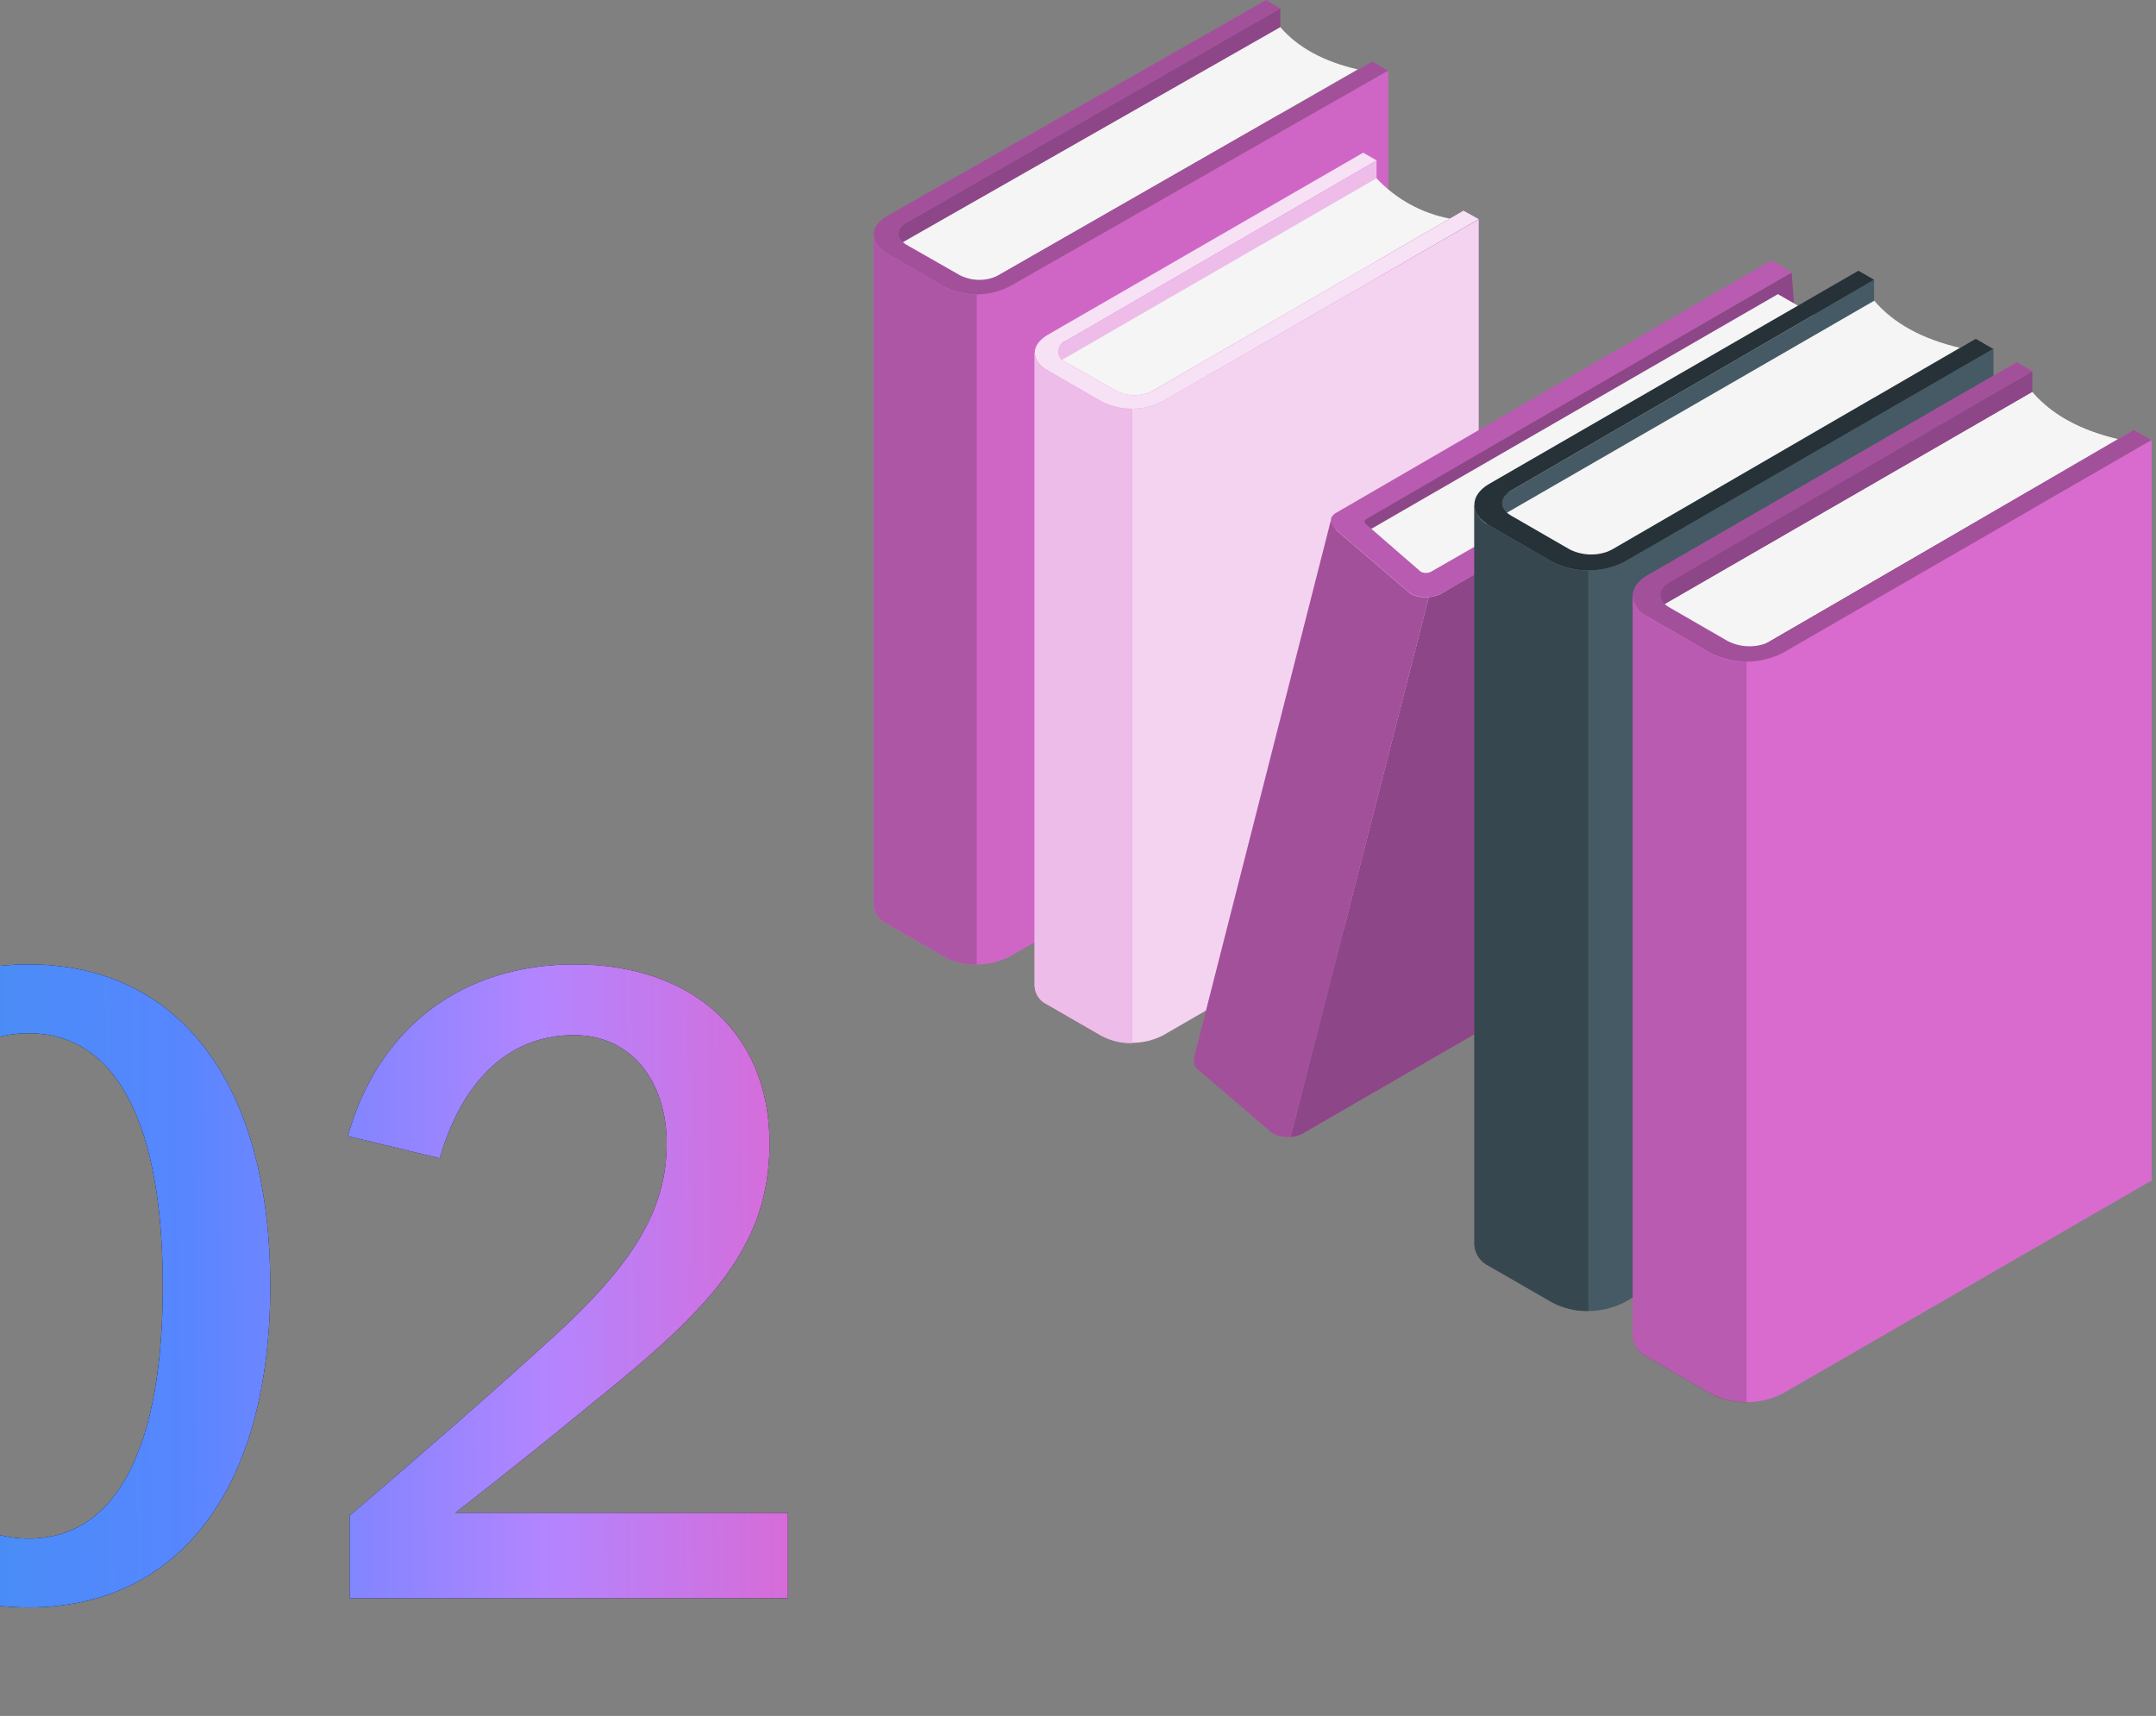 <?xml version="1.0" encoding="UTF-8"?> <svg xmlns="http://www.w3.org/2000/svg" width="348" height="277" viewBox="0 0 348 277" fill="none"><rect x="0" y="0" width="348" height="277" fill="#808080" stroke="none"/><path d="M4.624 259.483C-19.696 259.483 -34.526 240.204 -34.526 207.579C-34.526 174.954 -19.696 155.676 4.624 155.676C28.945 155.676 43.626 174.954 43.626 207.579C43.626 240.204 28.945 259.483 4.624 259.483ZM-17.175 207.579C-17.175 232.79 -10.205 248.361 4.624 248.361C19.306 248.361 26.276 232.79 26.276 207.579C26.276 182.369 19.306 166.798 4.624 166.798C-10.205 166.798 -17.175 182.369 -17.175 207.579ZM56.446 244.653C66.53 236.052 78.987 225.227 87.44 217.515C101.973 204.613 107.608 195.567 107.608 184.593C107.608 174.806 102.121 167.094 92.63 167.094C81.656 167.094 74.39 175.102 70.979 186.966L56.149 183.407C61.043 165.908 74.538 155.676 92.778 155.676C111.612 155.676 124.217 166.649 124.217 184.593C124.217 201.203 114.578 211.287 95.892 226.265C88.181 232.641 81.063 238.277 73.5 244.208H127.183V258H56.446V244.653Z" fill="black"></path><path d="M4.624 259.483C-19.696 259.483 -34.526 240.204 -34.526 207.579C-34.526 174.954 -19.696 155.676 4.624 155.676C28.945 155.676 43.626 174.954 43.626 207.579C43.626 240.204 28.945 259.483 4.624 259.483ZM-17.175 207.579C-17.175 232.79 -10.205 248.361 4.624 248.361C19.306 248.361 26.276 232.79 26.276 207.579C26.276 182.369 19.306 166.798 4.624 166.798C-10.205 166.798 -17.175 182.369 -17.175 207.579ZM56.446 244.653C66.53 236.052 78.987 225.227 87.44 217.515C101.973 204.613 107.608 195.567 107.608 184.593C107.608 174.806 102.121 167.094 92.63 167.094C81.656 167.094 74.39 175.102 70.979 186.966L56.149 183.407C61.043 165.908 74.538 155.676 92.778 155.676C111.612 155.676 124.217 166.649 124.217 184.593C124.217 201.203 114.578 211.287 95.892 226.265C88.181 232.641 81.063 238.277 73.5 244.208H127.183V258H56.446V244.653Z" fill="url(#paint0_linear_3402_1384)"></path><path d="M206.659 1.324L142.856 37.899V146.097L206.659 109.522V1.324Z" fill="#D96BCF"></path><path opacity="0.35" d="M206.659 1.324L142.856 37.899V146.097L206.659 109.522V1.324Z" fill="black"></path><path d="M144.672 39.701L206.659 4.381C209.47 7.656 213.638 9.931 219.16 11.205L157.651 46.443C157.651 46.443 154.143 45.624 144.672 39.701Z" fill="#F5F5F5"></path><path d="M162.903 46.252C161.275 47.079 159.475 47.51 157.649 47.51C155.823 47.51 154.022 47.079 152.394 46.252L143.182 40.929C140.275 39.264 140.275 36.548 143.182 34.87L204.364 0L206.657 1.365L146.348 35.907C144.602 36.903 144.615 38.541 146.348 39.537L154.919 44.423C155.895 44.921 156.976 45.181 158.072 45.181C159.168 45.181 160.248 44.921 161.224 44.423L221.506 9.935L224.099 11.437L162.903 46.252Z" fill="#D96BCF"></path><path opacity="0.25" d="M162.903 46.252C161.275 47.079 159.475 47.51 157.649 47.51C155.823 47.51 154.022 47.079 152.394 46.252L143.182 40.929C140.275 39.264 140.275 36.548 143.182 34.87L204.364 0L206.657 1.365L146.348 35.907C144.602 36.903 144.615 38.541 146.348 39.537L154.919 44.423C155.895 44.921 156.976 45.181 158.072 45.181C159.168 45.181 160.248 44.921 161.224 44.423L221.506 9.935L224.099 11.437L162.903 46.252Z" fill="black"></path><path d="M224.086 11.396V119.594L162.904 154.45C161.274 155.27 159.475 155.698 157.65 155.698C155.825 155.698 154.026 155.27 152.396 154.45L143.17 149.127C142.572 148.859 142.057 148.438 141.675 147.905C141.294 147.373 141.061 146.749 141 146.097V37.899C141.061 38.551 141.294 39.175 141.675 39.708C142.057 40.24 142.572 40.661 143.17 40.929L152.396 46.265C154.026 47.086 155.825 47.514 157.65 47.514C159.475 47.514 161.274 47.086 162.904 46.265L224.086 11.396Z" fill="#D96BCF"></path><path opacity="0.05" d="M224.086 11.396V119.594L162.904 154.45C161.274 155.27 159.475 155.698 157.65 155.698C155.825 155.698 154.026 155.27 152.396 154.45L143.17 149.127C142.572 148.859 142.057 148.438 141.675 147.905C141.294 147.373 141.061 146.749 141 146.097V37.899C141.061 38.551 141.294 39.175 141.675 39.708C142.057 40.24 142.572 40.661 143.17 40.929L152.396 46.265C154.026 47.086 155.825 47.514 157.65 47.514C159.475 47.514 161.274 47.086 162.904 46.265L224.086 11.396Z" fill="black"></path><path d="M157.65 47.521C155.82 47.556 154.012 47.124 152.396 46.265L143.17 40.929C142.572 40.661 142.057 40.24 141.675 39.708C141.294 39.175 141.061 38.551 141 37.899V146.097C141.061 146.749 141.294 147.373 141.675 147.905C142.057 148.438 142.572 148.859 143.17 149.127L152.396 154.45C154.012 155.308 155.82 155.74 157.65 155.705V47.521Z" fill="#D96BCF"></path><path opacity="0.2" d="M157.65 47.521C155.82 47.556 154.012 47.124 152.396 46.265L143.17 40.929C142.572 40.661 142.057 40.24 141.675 39.708C141.294 39.175 141.061 38.551 141 37.899V146.097C141.061 146.749 141.294 147.373 141.675 147.905C142.057 148.438 142.572 148.859 143.17 149.127L152.396 154.45C154.012 155.308 155.82 155.74 157.65 155.705V47.521Z" fill="black"></path><path d="M222.188 25.889L168.744 56.951V159.24L222.188 128.192V25.889Z" fill="#D96BCF"></path><path opacity="0.55" d="M222.188 25.889L168.744 56.951V159.24L222.188 128.192V25.889Z" fill="white"></path><path d="M170.466 58.644L222.19 28.783C225.344 32.153 229.488 34.433 234.022 35.293L182.735 65.003C182.735 65.003 179.419 64.253 170.466 58.644Z" fill="#F5F5F5"></path><path d="M187.701 64.853C186.163 65.639 184.461 66.049 182.734 66.049C181.007 66.049 179.304 65.639 177.766 64.853L169.059 59.817C166.329 58.234 166.329 55.723 169.059 54.085L220.032 24.648L222.189 25.889L172.048 55.027C171.688 55.148 171.375 55.38 171.154 55.688C170.933 55.997 170.814 56.367 170.814 56.746C170.814 57.126 170.933 57.496 171.154 57.805C171.375 58.113 171.688 58.345 172.048 58.466L180.141 63.079C181.064 63.55 182.086 63.795 183.123 63.795C184.159 63.795 185.181 63.55 186.105 63.079L236.219 34.01L238.675 35.374L187.701 64.853Z" fill="#D96BCF"></path><path opacity="0.8" d="M187.701 64.853C186.163 65.639 184.461 66.049 182.734 66.049C181.007 66.049 179.304 65.639 177.766 64.853L169.059 59.817C166.329 58.234 166.329 55.723 169.059 54.085L220.032 24.648L222.189 25.889L172.048 55.027C171.688 55.148 171.375 55.38 171.154 55.688C170.933 55.997 170.814 56.367 170.814 56.746C170.814 57.126 170.933 57.496 171.154 57.805C171.375 58.113 171.688 58.345 172.048 58.466L180.141 63.079C181.064 63.55 182.086 63.795 183.123 63.795C184.159 63.795 185.181 63.55 186.105 63.079L236.219 34.01L238.675 35.374L187.701 64.853Z" fill="white"></path><path d="M238.675 35.415V137.704L187.701 167.142C186.163 167.927 184.461 168.337 182.734 168.337C181.007 168.337 179.304 167.927 177.766 167.142L169.045 162.106C168.479 161.854 167.991 161.456 167.631 160.952C167.271 160.448 167.052 159.857 166.998 159.24V56.883C167.055 57.499 167.274 58.089 167.634 58.593C167.994 59.096 168.481 59.495 169.045 59.749L177.766 64.785C179.304 65.571 181.007 65.98 182.734 65.98C184.461 65.98 186.163 65.571 187.701 64.785L238.675 35.415Z" fill="#D96BCF"></path><path opacity="0.7" d="M238.675 35.415V137.704L187.701 167.142C186.163 167.927 184.461 168.337 182.734 168.337C181.007 168.337 179.304 167.927 177.766 167.142L169.045 162.106C168.479 161.854 167.991 161.456 167.631 160.952C167.271 160.448 167.052 159.857 166.998 159.24V56.883C167.055 57.499 167.274 58.089 167.634 58.593C167.994 59.096 168.481 59.495 169.045 59.749L177.766 64.785C179.304 65.571 181.007 65.98 182.734 65.98C184.461 65.98 186.163 65.571 187.701 64.785L238.675 35.415Z" fill="white"></path><path d="M182.734 66.04C181.004 66.076 179.293 65.667 177.766 64.853L169.045 59.817C168.481 59.563 167.994 59.164 167.634 58.661C167.274 58.157 167.055 57.567 166.998 56.951V159.308C167.052 159.925 167.271 160.516 167.631 161.02C167.991 161.524 168.479 161.923 169.045 162.174L177.766 167.21C179.293 168.024 181.004 168.432 182.734 168.397V66.04Z" fill="#D96BCF"></path><path opacity="0.55" d="M182.734 66.04C181.004 66.076 179.293 65.667 177.766 64.853L169.045 59.817C168.481 59.563 167.994 59.164 167.634 58.661C167.274 58.157 167.055 57.567 166.998 56.951V159.308C167.052 159.925 167.271 160.516 167.631 161.02C167.991 161.524 168.479 161.923 169.045 162.174L177.766 167.21C179.293 168.024 181.004 168.432 182.734 168.397V66.04Z" fill="white"></path><path d="M289.2 43.986L289.773 51.765L220.989 88.668L219.434 84.137L289.2 43.986Z" fill="#D96BCF"></path><path opacity="0.35" d="M289.2 43.986L289.773 51.765L220.989 88.668L219.434 84.137L289.2 43.986Z" fill="black"></path><path d="M220.348 85.939L286.975 47.48L298.562 54.167L230.624 93.909L220.348 85.939Z" fill="#F5F5F5"></path><path d="M243.138 89.787L251.422 156.333C251.375 157.189 251.126 158.022 250.697 158.764C250.268 159.506 249.67 160.136 248.952 160.605L210.302 182.973C209.684 183.31 208.999 183.505 208.296 183.546L230.623 96.393C231.325 96.358 232.011 96.167 232.629 95.833L235.359 94.223L243.138 89.787Z" fill="#D96BCF"></path><path opacity="0.35" d="M243.138 89.787L251.422 156.333C251.375 157.189 251.126 158.022 250.697 158.764C250.268 159.506 249.67 160.136 248.952 160.605L210.302 182.973C209.684 183.31 208.999 183.505 208.296 183.546L230.623 96.393C231.325 96.358 232.011 96.167 232.629 95.833L235.359 94.223L243.138 89.787Z" fill="black"></path><path d="M227.689 95.861L220.797 89.965L215.734 85.625C215.215 84.806 214.615 84.192 214.942 83.51L192.929 169.926V170.008C192.601 170.69 192.506 172.219 193.447 172.737L205.389 182.959C206.291 183.442 207.319 183.642 208.337 183.533L230.623 96.393C229.614 96.511 228.593 96.325 227.689 95.861Z" fill="#D96BCF"></path><path opacity="0.25" d="M227.689 95.861L220.797 89.965L215.734 85.625C215.215 84.806 214.615 84.192 214.942 83.51L192.929 169.926V170.008C192.601 170.69 192.506 172.219 193.447 172.737L205.389 182.959C206.291 183.442 207.319 183.642 208.337 183.533L230.623 96.393C229.614 96.511 228.593 96.325 227.689 95.861Z" fill="black"></path><path d="M215.733 82.745C214.368 83.537 214.71 84.41 215.733 85.597L227.688 95.833C228.454 96.222 229.3 96.424 230.159 96.424C231.017 96.424 231.863 96.222 232.629 95.833L243.137 89.76C244.502 88.982 244.748 87.836 243.67 87.222C242.963 86.929 242.198 86.805 241.435 86.86C240.673 86.914 239.933 87.146 239.275 87.535L230.978 92.298C230.721 92.426 230.438 92.492 230.152 92.492C229.865 92.492 229.583 92.426 229.326 92.298L220.592 84.71C220.141 84.451 220.141 84.028 220.592 83.755L289.198 43.931L285.909 42.034L215.733 82.745Z" fill="#D96BCF"></path><path opacity="0.15" d="M215.733 82.745C214.368 83.537 214.71 84.41 215.733 85.597L227.688 95.833C228.454 96.222 229.3 96.424 230.159 96.424C231.017 96.424 231.863 96.222 232.629 95.833L243.137 89.76C244.502 88.982 244.748 87.836 243.67 87.222C242.963 86.929 242.198 86.805 241.435 86.86C240.673 86.914 239.933 87.146 239.275 87.535L230.978 92.298C230.721 92.426 230.438 92.492 230.152 92.492C229.865 92.492 229.583 92.426 229.326 92.298L220.592 84.71C220.141 84.451 220.141 84.028 220.592 83.755L289.198 43.931L285.909 42.034L215.733 82.745Z" fill="black"></path><path d="M302.492 45.16L240.014 81.462V201.015L302.492 164.726V45.16Z" fill="#455A64"></path><path d="M242.061 83.441L302.519 48.544C305.631 52.184 310.239 54.718 316.344 56.146L256.363 90.934C256.363 90.934 252.501 89.992 242.061 83.441Z" fill="#F5F5F5"></path><path d="M262.176 90.688C260.377 91.603 258.387 92.079 256.369 92.079C254.351 92.079 252.361 91.603 250.562 90.688L240.381 84.82C237.174 82.963 237.174 79.961 240.381 78.105L299.966 43.7L302.491 45.16L243.888 79.21C241.964 80.316 241.964 82.117 243.888 83.223L253.346 88.682C254.428 89.227 255.622 89.51 256.833 89.51C258.044 89.51 259.238 89.227 260.32 88.682L318.909 54.699L321.761 56.351L262.176 90.688Z" fill="#263238"></path><path d="M321.762 56.282V175.849L262.177 210.241C260.377 211.155 258.388 211.632 256.37 211.632C254.351 211.632 252.362 211.155 250.563 210.241L240.381 204.372C239.72 204.076 239.148 203.608 238.726 203.018C238.304 202.429 238.047 201.737 237.979 201.015V81.462C238.049 82.182 238.308 82.871 238.73 83.458C239.152 84.045 239.721 84.51 240.381 84.806L250.563 90.702C252.364 91.61 254.352 92.083 256.37 92.083C258.387 92.083 260.376 91.61 262.177 90.702L321.762 56.282Z" fill="#455A64"></path><path d="M256.363 92.094C254.344 92.142 252.347 91.673 250.563 90.729L240.381 84.833C239.721 84.538 239.152 84.073 238.73 83.485C238.308 82.898 238.049 82.21 237.979 81.49V201.042C238.047 201.765 238.304 202.456 238.726 203.046C239.148 203.636 239.72 204.103 240.381 204.4L250.563 210.268C252.347 211.212 254.344 211.681 256.363 211.633V92.094Z" fill="#37474F"></path><path d="M328.039 59.913L265.561 96.215V215.782L328.039 179.479V59.913Z" fill="#D96BCF"></path><path opacity="0.35" d="M328.039 59.913L265.561 96.215V215.782L328.039 179.479V59.913Z" fill="black"></path><path d="M267.58 98.194L328.039 63.297C331.15 66.937 335.759 69.471 341.864 70.899L281.91 105.659C281.91 105.659 278.034 104.745 267.58 98.194Z" fill="#EBEBEB"></path><path d="M267.58 98.194L328.039 63.297C331.15 66.937 335.759 69.471 341.864 70.899L281.91 105.659C281.91 105.659 278.034 104.745 267.58 98.194Z" fill="#F5F5F5"></path><path d="M287.725 105.441C285.926 106.356 283.936 106.832 281.918 106.832C279.9 106.832 277.91 106.356 276.111 105.441L265.93 99.573C262.723 97.716 262.723 94.714 265.93 92.858L325.515 58.466L328.04 59.913L269.437 94.032C267.513 95.137 267.513 96.939 269.437 98.044L278.895 103.503C279.977 104.048 281.171 104.332 282.382 104.332C283.593 104.332 284.787 104.048 285.869 103.503L344.417 69.398L347.283 71.049L287.725 105.441Z" fill="#D96BCF"></path><path opacity="0.25" d="M287.725 105.441C285.926 106.356 283.936 106.832 281.918 106.832C279.9 106.832 277.91 106.356 276.111 105.441L265.93 99.573C262.723 97.716 262.723 94.714 265.93 92.858L325.515 58.466L328.04 59.913L269.437 94.032C267.513 95.137 267.513 96.939 269.437 98.044L278.895 103.503C279.977 104.048 281.171 104.332 282.382 104.332C283.593 104.332 284.787 104.048 285.869 103.503L344.417 69.398L347.283 71.049L287.725 105.441Z" fill="black"></path><path d="M347.297 71.036V190.561L287.725 224.967C285.924 225.875 283.935 226.348 281.918 226.348C279.901 226.348 277.912 225.875 276.111 224.967L265.93 219.084C265.268 218.788 264.697 218.321 264.275 217.731C263.853 217.141 263.595 216.449 263.528 215.727V96.174C263.598 96.894 263.857 97.583 264.278 98.17C264.7 98.757 265.27 99.223 265.93 99.518L276.111 105.414C277.91 106.328 279.9 106.805 281.918 106.805C283.937 106.805 285.926 106.328 287.725 105.414L347.297 71.036Z" fill="#D96BCF"></path><path opacity="0.15" d="M281.912 106.847C279.893 106.895 277.896 106.425 276.111 105.482L265.93 99.586C265.27 99.291 264.7 98.826 264.278 98.238C263.857 97.651 263.598 96.963 263.528 96.243V215.795C263.595 216.518 263.853 217.209 264.275 217.799C264.697 218.389 265.268 218.856 265.93 219.153L276.111 225.035C277.898 225.972 279.894 226.442 281.912 226.4V106.847Z" fill="black"></path><defs><linearGradient id="paint0_linear_3402_1384" x1="-41" y1="221.078" x2="134.046" y2="219.85" gradientUnits="userSpaceOnUse"><stop stop-color="#3895EB"></stop><stop offset="0.405" stop-color="#5786FF"></stop><stop offset="0.735" stop-color="#B385FF"></stop><stop offset="1" stop-color="#DD67D1"></stop></linearGradient></defs></svg> 